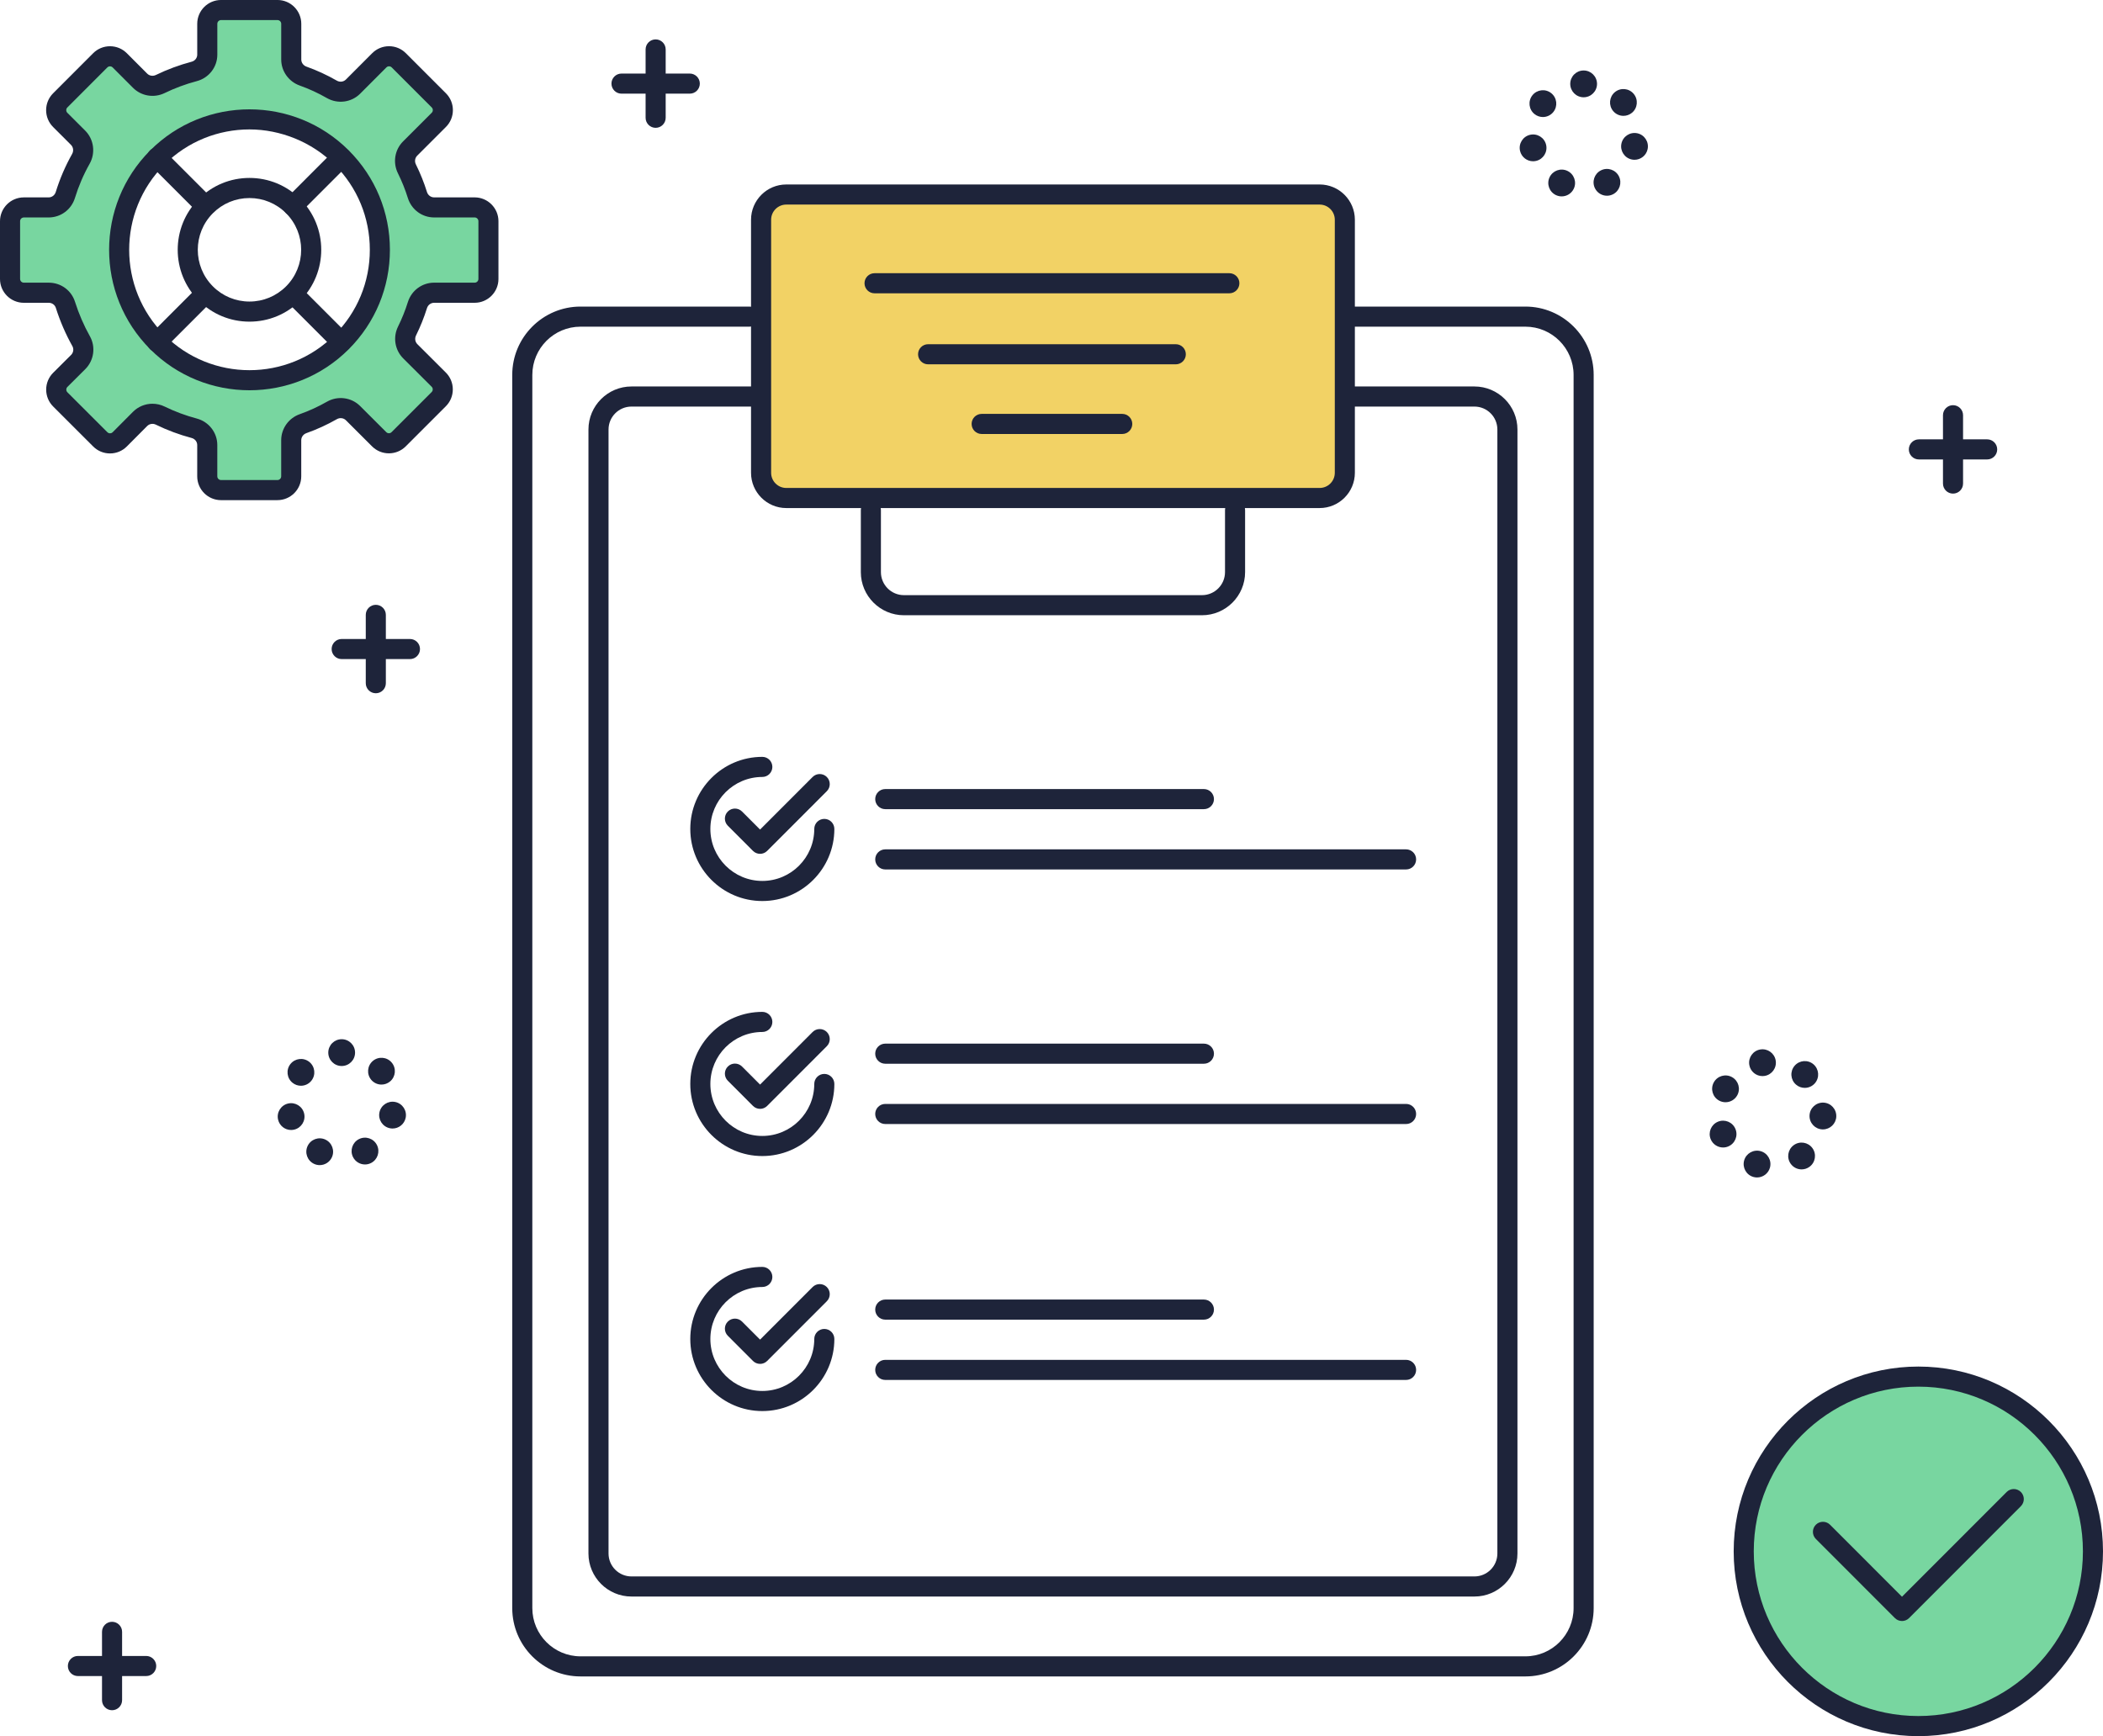 <svg width="522" height="431" viewBox="0 0 522 431" fill="none" xmlns="http://www.w3.org/2000/svg">
<g clip-path="url(#clip0_191_57)">
<path d="M506.812 415.798C523.738 398.857 523.738 371.389 506.812 354.448C489.885 337.507 462.442 337.507 445.516 354.448C428.589 371.389 428.589 398.857 445.516 415.798C462.442 432.739 489.886 432.739 506.812 415.798Z" fill="#78D6A0"/>
<path d="M327.555 48.291H195.166C191.712 48.291 188.912 51.093 188.912 54.55V117.37C188.912 120.828 191.712 123.63 195.166 123.63H327.555C331.009 123.63 333.809 120.828 333.809 117.37V54.55C333.809 51.093 331.009 48.291 327.555 48.291Z" fill="#F2D265"/>
<path d="M117.829 51.524H107.766C105.855 51.524 104.187 50.25 103.615 48.424C102.914 46.172 102.036 44 101.006 41.917C100.172 40.234 100.484 38.209 101.81 36.882L108.932 29.76C110.268 28.423 110.268 26.254 108.932 24.92L98.986 14.968C97.65 13.631 95.486 13.631 94.15 14.968L87.63 21.501C86.237 22.898 84.087 23.161 82.379 22.183C80.116 20.886 77.683 19.778 75.167 18.883C73.422 18.261 72.183 16.631 72.183 14.778V5.914C72.183 4.025 70.764 2.628 68.876 2.628H54.868C52.981 2.628 51.578 4.025 51.578 5.914V13.581C51.578 15.54 50.176 17.23 48.285 17.729C45.373 18.501 42.495 19.552 39.807 20.859C38.132 21.674 36.111 21.358 34.795 20.041L29.731 14.975C28.395 13.638 26.228 13.638 24.892 14.975L14.948 24.927C13.612 26.264 13.612 28.433 14.948 29.767L19.382 34.194C20.774 35.581 21.04 37.723 20.076 39.436C18.488 42.253 17.188 45.277 16.218 48.424C15.653 50.253 13.981 51.524 12.07 51.524H5.916C4.028 51.524 2.396 53.024 2.396 54.913V69.249C2.396 71.139 4.028 72.812 5.916 72.812H12.114C13.991 72.812 15.666 73.946 16.235 75.732C17.218 78.816 18.531 81.866 20.139 84.733C21.087 86.423 20.774 88.525 19.402 89.892L14.962 94.303C13.619 95.64 13.619 97.805 14.958 99.146L24.892 109.068C26.228 110.405 28.395 110.398 29.727 109.061L34.775 103.992C36.095 102.668 38.105 102.352 39.784 103.174C42.469 104.488 45.373 105.542 48.285 106.317C50.179 106.823 51.578 108.509 51.578 110.472V118.245C51.578 120.134 52.981 121.704 54.868 121.704H68.876C70.764 121.704 72.183 120.134 72.183 118.245V109.284C72.183 107.428 73.426 105.795 75.174 105.176C77.693 104.285 80.106 103.18 82.372 101.89C84.08 100.915 86.237 101.178 87.626 102.568L94.12 109.048C95.456 110.382 97.62 110.382 98.952 109.048L108.912 99.089C110.248 97.752 110.248 95.58 108.912 94.246L101.854 87.204C100.524 85.877 100.212 83.855 101.046 82.172C102.063 80.116 102.927 78.054 103.622 75.825C104.19 73.999 105.862 72.808 107.773 72.808H117.836C119.723 72.808 121.375 71.135 121.375 69.246V54.91C121.375 53.02 119.723 51.52 117.836 51.52L117.829 51.524ZM84.808 84.916C72.17 97.566 51.678 97.566 39.039 84.916C26.401 72.266 26.401 51.757 39.039 39.107C51.678 26.457 72.17 26.457 84.808 39.107C97.447 51.757 97.447 72.266 84.808 84.916Z" fill="#78D6A0"/>
<path d="M378.628 416.175H144.097C134.751 416.175 127.148 408.564 127.148 399.211V93.072C127.148 83.719 134.751 76.108 144.097 76.108H186.04C187.416 76.108 188.533 77.226 188.533 78.603C188.533 79.98 187.416 81.097 186.04 81.097H144.097C137.5 81.097 132.133 86.469 132.133 93.072V399.211C132.133 405.814 137.5 411.186 144.097 411.186H378.628C385.225 411.186 390.592 405.814 390.592 399.211V93.072C390.592 86.469 385.225 81.097 378.628 81.097H335.591C334.215 81.097 333.098 79.98 333.098 78.603C333.098 77.226 334.215 76.108 335.591 76.108H378.628C387.973 76.108 395.577 83.719 395.577 93.072V399.211C395.577 408.564 387.973 416.175 378.628 416.175Z" fill="#1E243A"/>
<path d="M365.986 396.34H156.739C150.853 396.34 146.064 391.547 146.064 385.656V106.627C146.064 100.736 150.853 95.943 156.739 95.943H187.037C188.413 95.943 189.53 97.06 189.53 98.437C189.53 99.814 188.413 100.932 187.037 100.932H156.739C153.601 100.932 151.049 103.487 151.049 106.627V385.656C151.049 388.796 153.601 391.351 156.739 391.351H365.983C369.12 391.351 371.672 388.796 371.672 385.656V106.627C371.672 103.487 369.12 100.932 365.983 100.932H335.587C334.211 100.932 333.095 99.814 333.095 98.437C333.095 97.06 334.211 95.943 335.587 95.943H365.983C371.868 95.943 376.657 100.736 376.657 106.627V385.656C376.657 391.547 371.868 396.34 365.983 396.34H365.986Z" fill="#1E243A"/>
<path d="M327.555 126.125H195.166C190.344 126.125 186.419 122.197 186.419 117.371V54.551C186.419 49.724 190.344 45.796 195.166 45.796H327.555C332.377 45.796 336.302 49.724 336.302 54.551V117.371C336.302 122.197 332.377 126.125 327.555 126.125ZM195.17 50.785C193.096 50.785 191.408 52.475 191.408 54.551V117.371C191.408 119.446 193.096 121.136 195.17 121.136H327.558C329.632 121.136 331.32 119.446 331.32 117.371V54.551C331.32 52.475 329.632 50.785 327.558 50.785H195.17Z" fill="#1E243A"/>
<path d="M298.359 152.735H224.369C218.473 152.735 213.674 147.932 213.674 142.031V126.624C213.674 125.247 214.791 124.129 216.167 124.129C217.542 124.129 218.659 125.247 218.659 126.624V142.031C218.659 145.181 221.221 147.746 224.369 147.746H298.359C301.507 147.746 304.069 145.181 304.069 142.031V126.624C304.069 125.247 305.186 124.129 306.561 124.129C307.937 124.129 309.054 125.247 309.054 126.624V142.031C309.054 147.932 304.255 152.735 298.359 152.735Z" fill="#1E243A"/>
<path d="M305.146 72.812H217.077C215.701 72.812 214.585 71.694 214.585 70.317C214.585 68.94 215.701 67.823 217.077 67.823H305.146C306.521 67.823 307.638 68.94 307.638 70.317C307.638 71.694 306.521 72.812 305.146 72.812Z" fill="#1E243A"/>
<path d="M291.852 90.441H230.37C228.995 90.441 227.878 89.323 227.878 87.946C227.878 86.569 228.995 85.452 230.37 85.452H291.852C293.228 85.452 294.345 86.569 294.345 87.946C294.345 89.323 293.228 90.441 291.852 90.441Z" fill="#1E243A"/>
<path d="M278.559 107.738H243.664C242.288 107.738 241.171 106.62 241.171 105.243C241.171 103.866 242.288 102.748 243.664 102.748H278.559C279.935 102.748 281.051 103.866 281.051 105.243C281.051 106.62 279.935 107.738 278.559 107.738Z" fill="#1E243A"/>
<path d="M188.659 211.963C188.021 211.963 187.383 211.72 186.898 211.231L180.66 204.987C179.686 204.013 179.686 202.433 180.66 201.458C181.634 200.484 183.212 200.484 184.186 201.458L188.663 205.939L201.703 192.886C202.677 191.912 204.256 191.912 205.229 192.886C206.203 193.861 206.203 195.441 205.229 196.416L190.424 211.234C189.939 211.72 189.301 211.966 188.663 211.966L188.659 211.963Z" fill="#1E243A"/>
<path d="M189.221 223.681C179.361 223.681 171.341 215.652 171.341 205.786C171.341 195.92 179.364 187.891 189.221 187.891C190.597 187.891 191.713 189.008 191.713 190.385C191.713 191.762 190.597 192.88 189.221 192.88C182.109 192.88 176.326 198.671 176.326 205.786C176.326 212.901 182.112 218.692 189.221 218.692C196.329 218.692 202.115 212.901 202.115 205.786C202.115 204.409 203.232 203.291 204.608 203.291C205.984 203.291 207.1 204.409 207.1 205.786C207.1 215.655 199.078 223.681 189.221 223.681Z" fill="#1E243A"/>
<path d="M298.831 200.873H219.736C218.36 200.873 217.243 199.755 217.243 198.378C217.243 197.001 218.36 195.884 219.736 195.884H298.831C300.207 195.884 301.324 197.001 301.324 198.378C301.324 199.755 300.207 200.873 298.831 200.873Z" fill="#1E243A"/>
<path d="M349.014 215.841H219.736C218.36 215.841 217.243 214.723 217.243 213.346C217.243 211.969 218.36 210.852 219.736 210.852H349.014C350.389 210.852 351.506 211.969 351.506 213.346C351.506 214.723 350.389 215.841 349.014 215.841Z" fill="#1E243A"/>
<path d="M188.659 275.271C188.021 275.271 187.383 275.029 186.898 274.54L180.66 268.296C179.686 267.322 179.686 265.742 180.66 264.767C181.634 263.792 183.212 263.792 184.186 264.767L188.663 269.248L201.703 256.195C202.677 255.221 204.256 255.221 205.229 256.195C206.203 257.17 206.203 258.75 205.229 259.724L190.424 274.543C189.939 275.029 189.301 275.275 188.663 275.275L188.659 275.271Z" fill="#1E243A"/>
<path d="M189.221 286.99C179.361 286.99 171.341 278.96 171.341 269.094C171.341 259.229 179.364 251.199 189.221 251.199C190.597 251.199 191.713 252.317 191.713 253.694C191.713 255.071 190.597 256.189 189.221 256.189C182.109 256.189 176.326 261.98 176.326 269.094C176.326 276.209 182.112 282 189.221 282C196.329 282 202.115 276.209 202.115 269.094C202.115 267.717 203.232 266.6 204.608 266.6C205.984 266.6 207.1 267.717 207.1 269.094C207.1 278.963 199.078 286.99 189.221 286.99Z" fill="#1E243A"/>
<path d="M298.831 264.072H219.736C218.36 264.072 217.243 262.954 217.243 261.577C217.243 260.2 218.36 259.083 219.736 259.083H298.831C300.207 259.083 301.324 260.2 301.324 261.577C301.324 262.954 300.207 264.072 298.831 264.072Z" fill="#1E243A"/>
<path d="M349.014 279.04H219.736C218.36 279.04 217.243 277.922 217.243 276.545C217.243 275.168 218.36 274.051 219.736 274.051H349.014C350.389 274.051 351.506 275.168 351.506 276.545C351.506 277.922 350.389 279.04 349.014 279.04Z" fill="#1E243A"/>
<path d="M188.659 338.583C188.021 338.583 187.383 338.341 186.898 337.852L180.66 331.608C179.686 330.634 179.686 329.054 180.66 328.079C181.634 327.104 183.212 327.104 184.186 328.079L188.663 332.56L201.703 319.507C202.677 318.533 204.256 318.533 205.229 319.507C206.203 320.482 206.203 322.062 205.229 323.036L190.424 337.855C189.939 338.341 189.301 338.587 188.663 338.587L188.659 338.583Z" fill="#1E243A"/>
<path d="M189.221 350.298C179.361 350.298 171.341 342.269 171.341 332.403C171.341 322.537 179.364 314.508 189.221 314.508C190.597 314.508 191.713 315.625 191.713 317.003C191.713 318.38 190.597 319.497 189.221 319.497C182.109 319.497 176.326 325.288 176.326 332.403C176.326 339.518 182.112 345.309 189.221 345.309C196.329 345.309 202.115 339.518 202.115 332.403C202.115 331.026 203.232 329.908 204.608 329.908C205.984 329.908 207.1 331.026 207.1 332.403C207.1 342.272 199.078 350.298 189.221 350.298Z" fill="#1E243A"/>
<path d="M298.831 327.603H219.736C218.36 327.603 217.243 326.486 217.243 325.109C217.243 323.732 218.36 322.614 219.736 322.614H298.831C300.207 322.614 301.324 323.732 301.324 325.109C301.324 326.486 300.207 327.603 298.831 327.603Z" fill="#1E243A"/>
<path d="M349.014 342.571H219.736C218.36 342.571 217.243 341.454 217.243 340.077C217.243 338.7 218.36 337.582 219.736 337.582H349.014C350.389 337.582 351.506 338.7 351.506 340.077C351.506 341.454 350.389 342.571 349.014 342.571Z" fill="#1E243A"/>
<path d="M61.924 96.884C52.997 96.884 44.071 93.485 37.278 86.683C23.685 73.081 23.685 50.945 37.278 37.344C50.867 23.743 72.984 23.743 86.573 37.344C93.156 43.933 96.782 52.695 96.782 62.012C96.782 71.329 93.156 80.093 86.573 86.683C79.777 93.485 70.85 96.884 61.927 96.884H61.924ZM61.924 32.129C54.273 32.129 46.623 35.042 40.801 40.87C29.152 52.529 29.152 71.495 40.801 83.153C52.449 94.812 71.398 94.812 83.047 83.153C88.69 77.505 91.797 69.998 91.797 62.012C91.797 54.025 88.69 46.518 83.047 40.87C77.404 35.222 69.574 32.129 61.924 32.129Z" fill="#1E243A"/>
<path d="M68.873 124.163H54.865C51.605 124.163 48.953 121.508 48.953 118.249V110.475C48.953 109.664 48.385 108.948 47.574 108.732C44.496 107.914 41.505 106.8 38.684 105.419C37.956 105.063 37.092 105.2 36.537 105.759L31.489 110.828C30.372 111.949 28.89 112.564 27.311 112.567H27.305C25.729 112.567 24.244 111.952 23.13 110.838L13.197 100.912C12.077 99.795 11.462 98.304 11.462 96.721C11.462 95.138 12.084 93.651 13.204 92.533L17.644 88.113C18.229 87.531 18.361 86.633 17.966 85.927C16.304 82.964 14.922 79.767 13.858 76.428C13.619 75.676 12.918 75.17 12.11 75.17H5.912C2.652 75.17 0 72.516 0 69.256V54.92C0 51.657 2.652 49.003 5.912 49.003H12.067C12.878 49.003 13.589 48.47 13.835 47.675C14.849 44.389 16.218 41.206 17.903 38.215C18.322 37.474 18.205 36.549 17.62 35.964L13.187 31.536C12.067 30.419 11.452 28.935 11.449 27.352C11.449 25.772 12.064 24.285 13.18 23.164L23.12 13.212C24.237 12.094 25.723 11.479 27.301 11.479C28.88 11.479 30.365 12.094 31.482 13.212L36.54 18.278C37.095 18.833 37.956 18.97 38.684 18.617C41.508 17.244 44.503 16.133 47.58 15.318C48.391 15.105 48.956 14.389 48.956 13.581V5.914C48.956 2.651 51.608 -0.003 54.868 -0.003H68.876C72.136 -0.003 74.785 2.651 74.785 5.914V14.779C74.785 15.557 75.297 16.262 76.055 16.535C78.637 17.453 81.179 18.627 83.612 20.021C84.35 20.443 85.277 20.33 85.862 19.741L92.382 13.209C93.499 12.091 94.981 11.476 96.563 11.472C98.141 11.472 99.624 12.088 100.74 13.205L110.684 23.154C111.8 24.272 112.415 25.759 112.415 27.339C112.415 28.919 111.8 30.405 110.68 31.523L103.559 38.645C102.997 39.203 102.864 40.072 103.226 40.803C104.33 43.029 105.253 45.337 105.981 47.665C106.23 48.464 106.942 48.999 107.753 48.999H117.816C121.076 48.999 123.725 51.654 123.725 54.917V69.253C123.725 72.516 121.073 75.167 117.816 75.167H107.753C106.942 75.167 106.23 75.703 105.981 76.501C105.267 78.793 104.353 81.074 103.263 83.28C102.901 84.011 103.037 84.88 103.598 85.438L110.657 92.48C111.777 93.598 112.395 95.085 112.395 96.668C112.395 98.251 111.78 99.738 110.664 100.856L100.707 110.814C98.404 113.116 94.659 113.12 92.356 110.814L85.868 104.335C85.284 103.749 84.36 103.636 83.622 104.056C81.199 105.439 78.65 106.607 76.048 107.528C75.287 107.798 74.775 108.503 74.775 109.284V118.245C74.775 121.508 72.123 124.159 68.866 124.159L68.873 124.163ZM37.843 100.23C38.87 100.23 39.907 100.46 40.874 100.932C43.406 102.17 46.091 103.171 48.856 103.906C51.847 104.704 53.938 107.402 53.938 110.472V118.245C53.938 118.758 54.353 119.17 54.865 119.17H68.873C69.385 119.17 69.797 118.754 69.797 118.245V109.284C69.797 106.394 71.644 103.799 74.393 102.825C76.716 102.003 78.992 100.959 81.159 99.721C83.841 98.191 87.228 98.637 89.394 100.802L95.882 107.282C96.244 107.641 96.829 107.641 97.191 107.282L107.148 97.323C107.384 97.087 107.42 96.811 107.42 96.668C107.42 96.525 107.384 96.249 107.148 96.013L100.086 88.971C98.005 86.895 97.49 83.719 98.803 81.064C99.777 79.092 100.594 77.056 101.232 75.011C102.133 72.117 104.758 70.171 107.763 70.171H117.826C118.337 70.171 118.75 69.755 118.75 69.246V54.91C118.75 54.398 118.334 53.982 117.826 53.982H107.763C104.758 53.982 102.136 52.039 101.232 49.146C100.584 47.067 99.757 45.004 98.77 43.012C97.457 40.361 97.969 37.184 100.046 35.109L107.168 27.987C107.404 27.751 107.44 27.475 107.44 27.332C107.44 27.189 107.404 26.913 107.168 26.677L97.224 16.728C96.988 16.492 96.712 16.455 96.57 16.455C96.427 16.455 96.151 16.492 95.915 16.728L89.394 23.261C87.221 25.436 83.828 25.882 81.143 24.345C78.966 23.098 76.693 22.05 74.39 21.232C71.648 20.254 69.803 17.659 69.803 14.775V5.911C69.803 5.399 69.388 4.983 68.879 4.983H54.872C54.36 4.983 53.944 5.399 53.944 5.911V13.578C53.944 16.648 51.854 19.346 48.86 20.137C46.091 20.869 43.403 21.867 40.867 23.101C38.228 24.385 35.075 23.863 33.017 21.8L27.959 16.735C27.723 16.498 27.447 16.462 27.305 16.462C27.162 16.462 26.886 16.498 26.65 16.735L16.71 26.687C16.474 26.923 16.437 27.199 16.437 27.342C16.437 27.485 16.474 27.761 16.71 27.997L21.143 32.425C23.307 34.587 23.762 37.973 22.246 40.66C20.734 43.341 19.508 46.195 18.601 49.142C17.707 52.039 15.081 53.985 12.07 53.985H5.916C5.404 53.985 4.988 54.401 4.988 54.913V69.249C4.988 69.762 5.404 70.174 5.916 70.174H12.114C15.098 70.174 17.71 72.073 18.611 74.904C19.571 77.924 20.821 80.808 22.316 83.479C23.802 86.13 23.326 89.49 21.163 91.645L16.723 96.066C16.487 96.302 16.451 96.578 16.451 96.721C16.451 96.864 16.487 97.14 16.723 97.376L26.657 107.302C26.892 107.538 27.168 107.571 27.311 107.571C27.454 107.571 27.73 107.535 27.966 107.299L33.014 102.229C34.32 100.919 36.072 100.227 37.849 100.227L37.843 100.23Z" fill="#1E243A"/>
<path d="M61.924 79.85C57.165 79.85 52.688 77.994 49.322 74.625C42.373 67.669 42.373 56.354 49.322 49.398C52.688 46.029 57.165 44.173 61.924 44.173C66.683 44.173 71.159 46.029 74.526 49.398C81.475 56.354 81.475 67.669 74.526 74.625C71.159 77.994 66.683 79.85 61.924 79.85ZM61.924 49.166C58.494 49.166 55.27 50.503 52.848 52.928C47.843 57.937 47.843 66.09 52.848 71.096C55.274 73.524 58.497 74.858 61.924 74.858C65.35 74.858 68.577 73.52 71 71.096C76.005 66.086 76.005 57.937 71 52.928C68.574 50.499 65.35 49.166 61.924 49.166Z" fill="#1E243A"/>
<path d="M50.428 53.071C49.79 53.071 49.152 52.828 48.667 52.339L37.218 40.88C36.244 39.905 36.244 38.325 37.218 37.351C38.192 36.376 39.77 36.376 40.744 37.351L52.193 48.809C53.167 49.784 53.167 51.364 52.193 52.339C51.708 52.824 51.07 53.071 50.432 53.071H50.428Z" fill="#1E243A"/>
<path d="M84.715 87.388C84.077 87.388 83.439 87.145 82.954 86.656L71.369 75.06C70.395 74.086 70.395 72.506 71.369 71.531C72.343 70.557 73.921 70.557 74.895 71.531L86.48 83.127C87.454 84.101 87.454 85.681 86.48 86.656C85.995 87.141 85.357 87.388 84.719 87.388H84.715Z" fill="#1E243A"/>
<path d="M72.721 53.616C72.083 53.616 71.445 53.373 70.96 52.884C69.986 51.91 69.986 50.33 70.96 49.355L82.954 37.351C83.928 36.376 85.506 36.376 86.48 37.351C87.454 38.325 87.454 39.905 86.48 40.88L74.486 52.884C74.001 53.37 73.363 53.616 72.725 53.616H72.721Z" fill="#1E243A"/>
<path d="M38.976 87.388C38.338 87.388 37.7 87.145 37.215 86.656C36.241 85.681 36.241 84.101 37.215 83.127L48.59 71.741C49.564 70.766 51.143 70.766 52.117 71.741C53.09 72.716 53.09 74.296 52.117 75.27L40.741 86.656C40.255 87.141 39.617 87.388 38.979 87.388H38.976Z" fill="#1E243A"/>
<path d="M472.103 402.414C471.465 402.414 470.827 402.171 470.342 401.682L450.724 382.048C449.751 381.073 449.751 379.493 450.724 378.518C451.698 377.544 453.277 377.544 454.251 378.518L472.107 396.39L498.089 370.386C499.062 369.411 500.641 369.411 501.615 370.386C502.588 371.36 502.588 372.94 501.615 373.915L473.868 401.686C473.383 402.171 472.745 402.418 472.107 402.418L472.103 402.414Z" fill="#1E243A"/>
<path d="M476.165 431C450.891 431 430.329 410.42 430.329 385.124C430.329 359.828 450.891 339.249 476.165 339.249C501.439 339.249 522 359.828 522 385.124C522 410.42 501.439 431 476.165 431ZM476.165 344.235C453.639 344.235 435.314 362.576 435.314 385.121C435.314 407.666 453.639 426.007 476.165 426.007C498.69 426.007 517.015 407.666 517.015 385.121C517.015 362.576 498.69 344.235 476.165 344.235Z" fill="#1E243A"/>
<path d="M77.952 288.929C76.287 288.151 75.569 286.172 76.347 284.508C77.125 282.842 79.102 282.124 80.764 282.902C82.429 283.68 83.147 285.659 82.369 287.322C81.804 288.533 80.608 289.242 79.355 289.242C78.886 289.242 78.407 289.142 77.952 288.929ZM87.626 287.246C86.802 285.606 87.464 283.607 89.102 282.782C90.744 281.957 92.741 282.616 93.565 284.259C94.389 285.899 93.728 287.898 92.09 288.723C91.611 288.966 91.103 289.079 90.597 289.079C89.385 289.079 88.211 288.41 87.626 287.246ZM69.026 277.956C68.604 276.17 69.71 274.377 71.495 273.954C73.283 273.535 75.074 274.643 75.493 276.429C75.915 278.218 74.808 280.008 73.024 280.43C72.768 280.49 72.508 280.52 72.256 280.52C70.751 280.52 69.385 279.489 69.026 277.956ZM96.769 280.085C94.971 279.715 93.814 277.956 94.183 276.16C94.552 274.357 96.31 273.199 98.108 273.568C99.906 273.938 101.063 275.697 100.694 277.497C100.371 279.07 98.986 280.154 97.444 280.154C97.221 280.154 96.995 280.131 96.769 280.085ZM72.632 268.818C71.192 267.681 70.95 265.589 72.09 264.148C73.23 262.708 75.32 262.465 76.759 263.606C78.195 264.744 78.441 266.836 77.301 268.276C76.643 269.108 75.672 269.54 74.692 269.54C73.971 269.54 73.243 269.304 72.632 268.818ZM92.143 268.06C90.963 266.656 91.146 264.558 92.552 263.373C93.954 262.193 96.051 262.376 97.231 263.783C98.414 265.19 98.231 267.288 96.825 268.469C96.201 268.991 95.443 269.248 94.689 269.248C93.741 269.248 92.801 268.845 92.143 268.06ZM81.485 261.311C81.485 259.475 82.974 257.985 84.808 257.985C86.646 257.985 88.132 259.475 88.132 261.311C88.132 263.151 86.646 264.637 84.808 264.637C82.974 264.637 81.485 263.151 81.485 261.311Z" fill="#1E243A"/>
<path d="M386.228 48.441C384.563 47.662 383.846 45.683 384.623 44.02C385.401 42.353 387.378 41.635 389.04 42.413C390.705 43.192 391.423 45.171 390.645 46.834C390.08 48.045 388.884 48.753 387.631 48.753C387.162 48.753 386.684 48.653 386.228 48.441ZM395.903 46.757C395.078 45.118 395.74 43.118 397.378 42.294C399.017 41.465 401.017 42.127 401.841 43.77C402.666 45.41 402.004 47.409 400.366 48.234C399.887 48.477 399.379 48.59 398.874 48.59C397.657 48.59 396.488 47.922 395.903 46.757ZM377.302 37.471C376.88 35.681 377.987 33.888 379.771 33.469C381.559 33.047 383.347 34.151 383.769 35.94C384.191 37.727 383.085 39.52 381.3 39.942C381.044 40.002 380.785 40.032 380.532 40.032C379.027 40.032 377.664 39.001 377.302 37.471ZM405.045 39.596C403.247 39.227 402.091 37.471 402.46 35.671C402.828 33.871 404.587 32.711 406.384 33.08C408.182 33.449 409.339 35.209 408.97 37.008C408.648 38.581 407.262 39.666 405.716 39.666C405.497 39.666 405.271 39.643 405.045 39.596ZM380.908 28.33C379.469 27.192 379.226 25.1 380.366 23.66C381.503 22.22 383.593 21.977 385.032 23.118C386.474 24.255 386.717 26.348 385.577 27.788C384.919 28.619 383.949 29.052 382.968 29.052C382.247 29.052 381.519 28.816 380.908 28.33ZM400.419 27.572C399.236 26.165 399.419 24.069 400.824 22.885C402.23 21.704 404.327 21.887 405.507 23.294C406.687 24.701 406.507 26.8 405.102 27.981C404.477 28.503 403.719 28.759 402.965 28.759C402.018 28.759 401.074 28.357 400.419 27.572ZM389.761 20.823C389.761 18.986 391.25 17.496 393.084 17.496C394.919 17.496 396.408 18.986 396.408 20.823C396.408 22.659 394.919 24.149 393.084 24.149C391.25 24.149 389.761 22.659 389.761 20.823Z" fill="#1E243A"/>
<path d="M435.231 292.182C433.463 291.686 432.433 289.854 432.925 288.084C433.42 286.314 435.254 285.28 437.022 285.776C438.787 286.271 439.82 288.104 439.329 289.874C438.917 291.344 437.581 292.305 436.128 292.305C435.832 292.305 435.53 292.265 435.231 292.182ZM444.503 288.939C443.42 287.452 443.745 285.373 445.228 284.289C446.71 283.204 448.787 283.53 449.87 285.014C450.954 286.497 450.628 288.58 449.146 289.661C448.554 290.093 447.87 290.303 447.188 290.303C446.165 290.303 445.154 289.83 444.503 288.939ZM424.629 282.822C423.922 281.125 424.719 279.176 426.414 278.468C428.106 277.759 430.053 278.558 430.761 280.254C431.472 281.947 430.671 283.896 428.98 284.605C428.561 284.781 428.126 284.864 427.697 284.864C426.398 284.864 425.165 284.096 424.629 282.822ZM452.349 280.374C450.515 280.304 449.086 278.757 449.156 276.921C449.226 275.085 450.768 273.655 452.602 273.725C454.437 273.794 455.866 275.338 455.796 277.174H455.799C455.729 278.967 454.257 280.374 452.479 280.374H452.349ZM426.693 273.216C425.088 272.324 424.507 270.302 425.394 268.695C426.285 267.085 428.305 266.503 429.91 267.395C431.519 268.283 432.1 270.308 431.21 271.915C430.605 273.013 429.468 273.631 428.298 273.631C427.757 273.631 427.202 273.498 426.693 273.216ZM445.816 269.267C444.42 268.077 444.257 265.974 445.45 264.581C446.64 263.184 448.74 263.021 450.133 264.211C451.529 265.406 451.691 267.508 450.502 268.901C449.844 269.673 448.91 270.066 447.973 270.066C447.208 270.066 446.441 269.806 445.816 269.267ZM434.201 264.358C433.902 262.545 435.125 260.832 436.936 260.533C438.747 260.233 440.459 261.457 440.758 263.27C441.06 265.083 439.834 266.796 438.026 267.095C437.84 267.125 437.657 267.142 437.478 267.142C435.879 267.142 434.47 265.988 434.201 264.358Z" fill="#1E243A"/>
<path d="M93.283 172.101C91.907 172.101 90.79 170.983 90.79 169.606V152.642C90.79 151.265 91.907 150.147 93.283 150.147C94.659 150.147 95.775 151.265 95.775 152.642V169.606C95.775 170.983 94.659 172.101 93.283 172.101Z" fill="#1E243A"/>
<path d="M101.757 163.619H84.808C83.432 163.619 82.316 162.501 82.316 161.124C82.316 159.747 83.432 158.629 84.808 158.629H101.757C103.133 158.629 104.25 159.747 104.25 161.124C104.25 162.501 103.133 163.619 101.757 163.619Z" fill="#1E243A"/>
<path d="M484.772 122.539C483.396 122.539 482.28 121.422 482.28 120.045V103.081C482.28 101.704 483.396 100.586 484.772 100.586C486.148 100.586 487.265 101.704 487.265 103.081V120.045C487.265 121.422 486.148 122.539 484.772 122.539Z" fill="#1E243A"/>
<path d="M493.246 114.058H476.297C474.922 114.058 473.805 112.94 473.805 111.563C473.805 110.186 474.922 109.068 476.297 109.068H493.246C494.622 109.068 495.739 110.186 495.739 111.563C495.739 112.94 494.622 114.058 493.246 114.058Z" fill="#1E243A"/>
<path d="M162.741 31.733C161.365 31.733 160.248 30.615 160.248 29.238V12.274C160.248 10.897 161.365 9.779 162.741 9.779C164.116 9.779 165.233 10.897 165.233 12.274V29.238C165.233 30.615 164.116 31.733 162.741 31.733Z" fill="#1E243A"/>
<path d="M171.215 23.251H154.266C152.89 23.251 151.774 22.133 151.774 20.756C151.774 19.379 152.89 18.261 154.266 18.261H171.215C172.591 18.261 173.708 19.379 173.708 20.756C173.708 22.133 172.591 23.251 171.215 23.251Z" fill="#1E243A"/>
<path d="M27.813 424.564C26.437 424.564 25.321 423.446 25.321 422.069V405.105C25.321 403.728 26.437 402.611 27.813 402.611C29.189 402.611 30.306 403.728 30.306 405.105V422.069C30.306 423.446 29.189 424.564 27.813 424.564Z" fill="#1E243A"/>
<path d="M36.288 416.082H19.338C17.963 416.082 16.846 414.964 16.846 413.587C16.846 412.21 17.963 411.093 19.338 411.093H36.288C37.663 411.093 38.78 412.21 38.78 413.587C38.78 414.964 37.663 416.082 36.288 416.082Z" fill="#1E243A"/>
</g>
<defs>
<clipPath id="clip0_191_57">
<rect width="522" height="431" fill="white"/>
</clipPath>
</defs>
</svg>
